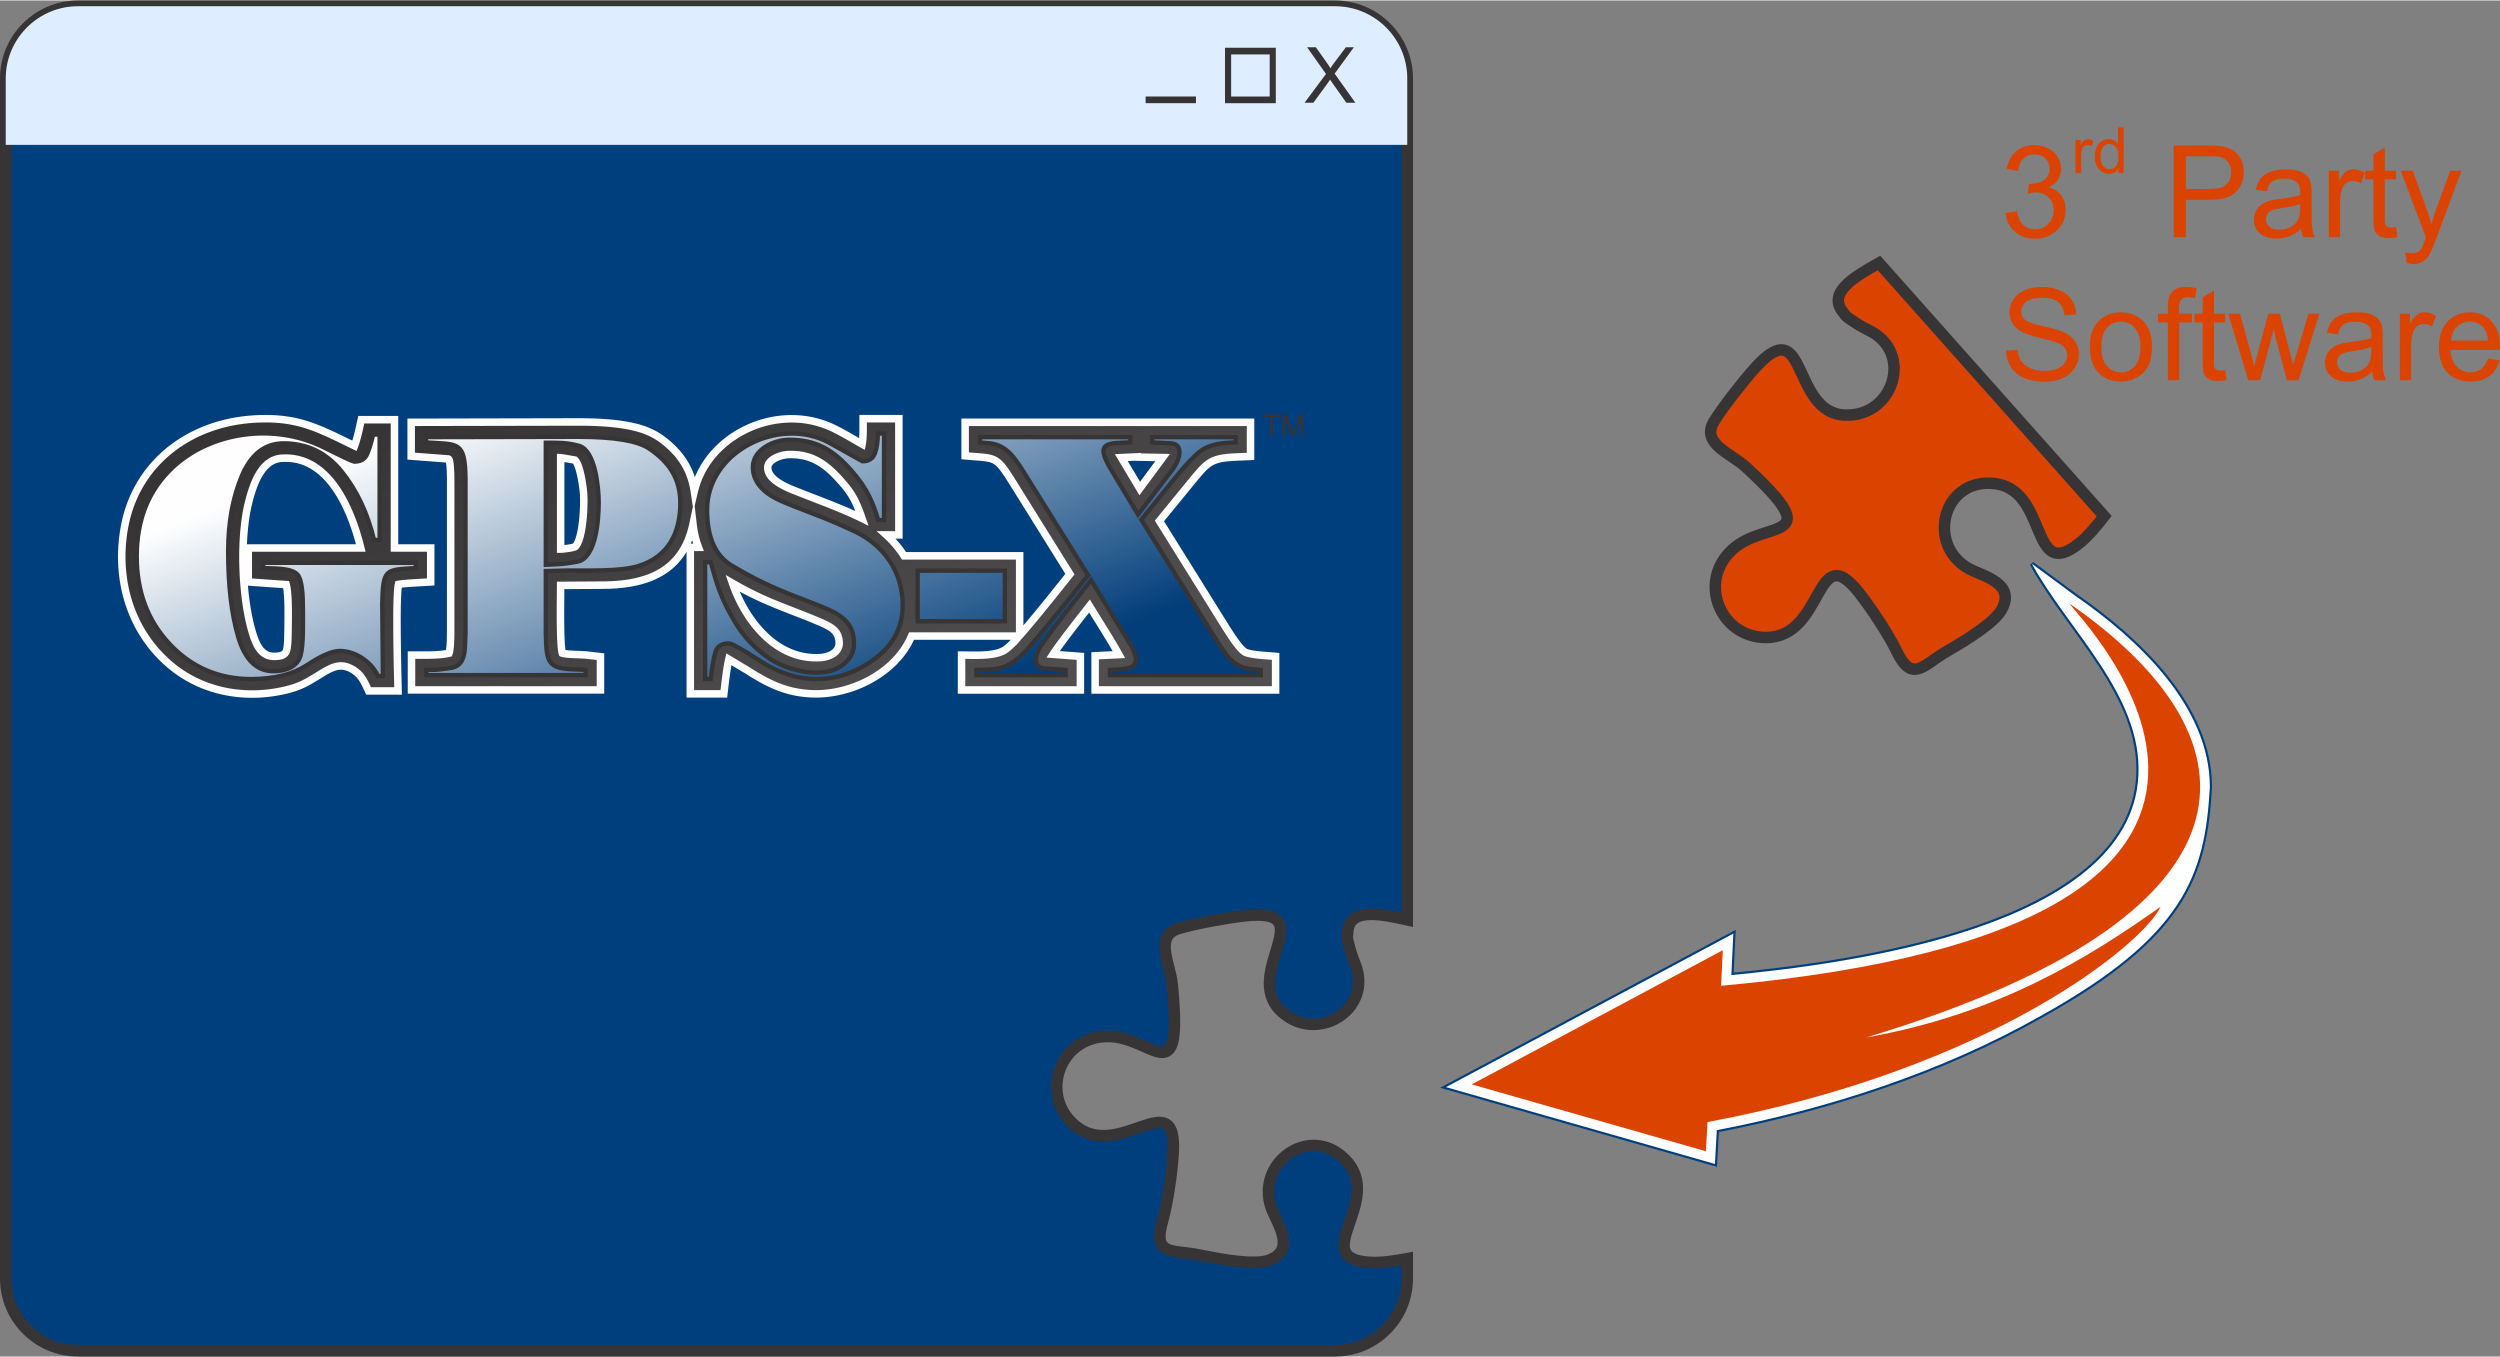 <?xml version="1.0" encoding="UTF-8"?>
<!DOCTYPE svg PUBLIC "-//W3C//DTD SVG 1.1//EN" "http://www.w3.org/Graphics/SVG/1.1/DTD/svg11.dtd">
<!-- Creator: CorelDRAW X8 -->
<svg xmlns="http://www.w3.org/2000/svg" xml:space="preserve" width="514px" height="279px" version="1.1" style="shape-rendering:geometricPrecision; text-rendering:geometricPrecision; image-rendering:optimizeQuality; fill-rule:evenodd; clip-rule:evenodd"
viewBox="0 0 467461 253557"
 xmlns:xlink="http://www.w3.org/1999/xlink">
 <rect x="0" y="0" width="467461" height="253557" fill="#808080" stroke="none"/>
 <defs>
  <style type="text/css">
   <![CDATA[
    .str2 {stroke:#373435;stroke-width:2147.36}
    .str3 {stroke:#373435;stroke-width:818.143}
    .str0 {stroke:#003F7D;stroke-width:818.143}
    .str1 {stroke:white;stroke-width:818.143}
    .fil0 {fill:none}
    .fil7 {fill:none;fill-rule:nonzero}
    .fil10 {fill:#373435}
    .fil3 {fill:#003F7D}
    .fil2 {fill:#DA4300}
    .fil9 {fill:#DEEDFF}
    .fil1 {fill:white}
    .fil5 {fill:#FEFEFE;fill-rule:nonzero}
    .fil8 {fill:#373435;fill-rule:nonzero}
    .fil11 {fill:#DA4300;fill-rule:nonzero}
    .fil6 {fill:url(#id0)}
    .fil4 {fill:url(#id1)}
   ]]>
  </style>
  <linearGradient id="id0" gradientUnits="userSpaceOnUse" x1="145686" y1="142294" x2="115631" y2="65543.4">
   <stop offset="0" style="stop-opacity:1; stop-color:#023E7A"/>
   <stop offset="1" style="stop-opacity:1; stop-color:#FEFEFE"/>
  </linearGradient>
  <linearGradient id="id1" gradientUnits="userSpaceOnUse" x1="146871" y1="145378" x2="114413" y2="62508.6">
   <stop offset="0" style="stop-opacity:1; stop-color:#504E4F"/>
   <stop offset="1" style="stop-opacity:1; stop-color:#373435"/>
  </linearGradient>
 </defs>
 <g id="Layer_x0020_1">
  <g>
   <path class="fil0 str0" d="M321018 211234l-351 6318 -50291 -14364 53733 -28715 -375 7761c21865,-2093 74649,-8919 76112,-37258 777,-15045 -13114,-27187 -19908,-39646l8071 5956c11525,7975 25223,20599 25196,35815 -915,16583 -4876,27891 -31667,42790 -18485,10474 -39688,17333 -60520,21343z"/>
   <path id="1" class="fil1" d="M321018 211234l-351 6318 -50291 -14364 53733 -28715 -375 7761c21865,-2093 74649,-8919 76112,-37258 777,-15045 -13114,-27187 -19908,-39646l8071 5956c11525,7975 25223,20599 25196,35815 -915,16583 -4876,27891 -31667,42790 -18485,10474 -39688,17333 -60520,21343z"/>
  </g>
  <g>
   <path class="fil0 str1" d="M403999 169458c-13618,9613 -30241,20028 -55104,24457 75332,-22655 75337,-55352 38080,-81135 1202,2203 59682,60082 -65157,71459l321 -6653 -46944 25088 43783 12505 304 -5466c53674,-10013 81712,-33646 84717,-40255z"/>
   <path id="1" class="fil2" d="M403999 169458c-13618,9613 -30241,20028 -55104,24457 75332,-22655 75337,-55352 38080,-81135 1202,2203 59682,60082 -65157,71459l321 -6653 -46944 25088 43783 12505 304 -5466c53674,-10013 81712,-33646 84717,-40255z"/>
  </g>
  <path class="fil2 str2" d="M344692 58374c-3042,-3596 1652,-6511 6655,-9291l42108 47343c-1454,1872 -2967,3691 -4530,4967 -9676,7899 -5600,-10452 -16494,-11113 -9469,-575 -12075,11751 -4217,15989 2572,1389 8828,2706 6040,7661 -1361,2419 -6380,5519 -9351,7252 -571,352 -1132,685 -1672,993 -3833,2450 -5844,5195 -8564,-453 -1573,-3267 -4742,-8040 -6991,-10904 -8385,-10684 -6387,8231 -17420,8292 -8592,46 -12957,-10472 -6269,-16493 6302,-5673 18015,-1029 2493,-15351 -2809,-2591 -8520,-4426 -5979,-8561 1678,-2733 5504,-7607 7685,-10021 9910,-10965 6615,8474 16834,8843 9086,327 12833,-11705 4501,-15813 -1293,-638 -2340,-1256 -3168,-1853 -706,-449 -1201,-742 -1661,-1487z"/>
  <path class="fil3 str2" d="M14568 1074l235074 0c7422,0 13494,6071 13494,13494l0 157329c-5586,-1248 -11031,-2189 -11148,2519 -150,863 25,1411 253,2215 223,997 594,2155 1136,3490 3495,8607 -7301,15107 -13872,8825 -7391,-7067 7991,-19402 -6702,-17795 -3233,354 -9333,1454 -12403,2380 -4645,1401 -1597,6568 -1221,10371 2080,21017 -3585,9763 -12064,9813 -9000,55 -12728,10814 -6277,16490 8285,7288 19362,-8173 18527,5381 -223,3636 -1027,9308 -2022,12794 -1723,6029 1605,5314 6097,6030 609,129 1249,253 1909,369 3372,681 9182,1700 11807,797 5376,-1850 1578,-6992 578,-9738 -3055,-8390 7085,-15868 13777,-9146 7701,7734 -7540,18737 4939,19265 2017,86 4355,-267 6686,-700l0 3732c0,7422 -6072,13494 -13494,13494l-235074 0c-7423,0 -13494,-6072 -13494,-13494l0 -224421c0,-7423 6071,-13494 13494,-13494z"/>
  <g>
   <path class="fil4" d="M53857 117815c20,-1768 155,-6808 -346,-8590l-7091 -503 0 -6345 21044 0c-1754,-7074 -5927,-17446 -14863,-16779 -3839,287 -5345,5160 -6144,8366 -1675,6721 -1255,18029 859,24621 672,2093 1652,4117 4047,4057 1111,-28 2045,-193 2268,-1314 206,-1037 208,-2441 226,-3513zm19903 -15438l6776 0 0 6349c-1111,72 -5117,248 -6022,453 -553,2277 -147,16996 -81,19928l-5511 0c-838,-1781 -1398,-3278 -3492,-4278 -2037,-974 -3657,-4 -5581,1178 -2653,1629 -3858,2394 -7113,3087 -7297,1551 -14988,95 -20780,-4730 -7635,-6361 -10437,-16232 -8693,-25862 2186,-12064 12249,-19539 24261,-20238 8177,-476 11929,1718 18765,5007 520,-1362 963,-3559 1265,-4884l6206 0 0 23990zm42207 -23116c4311,620 7089,1665 10182,4884 2050,2134 3238,4686 3672,7590 2394,-10234 14758,-16316 24894,-12243 2045,822 4582,2396 6484,3457 261,-1282 181,-3587 190,-4745l6686 0 0 21723 -2339 0c1165,1047 2482,2585 3301,3916l21625 0 0 14895c3114,-3570 6419,-7753 9400,-11468l-10866 -17426c-3062,-4878 -3075,-4154 -8731,-4701l0 -6267c17789,0 35577,0 53365,0l0 6377c-1637,88 -4187,95 -5687,429 -2230,496 -3066,1611 -4655,3451l-6690 8187 11498 18440c867,1358 3322,5566 4633,6153 1406,508 4043,587 5592,728l0 6283 -33749 0 0 -6395 4454 -211c-1400,-2553 -3900,-6453 -5509,-9085 -1702,2178 -5488,6982 -6812,9028l5111 384 0 6279 -22222 0 0 -6516c2214,-6 6321,295 8191,-1028 884,-626 1861,-1712 2577,-2529l-20112 0c-2865,6821 -11207,11082 -18602,10790 -4778,-188 -8147,-1857 -12038,-4342l-3526 -2113c-424,1784 -732,4758 -939,6470l-6270 0 0 -27401 1526 0c-563,-1470 -839,-2768 -1020,-4329 -1903,9022 -8807,11387 -17018,11402l-7731 51c0,1702 -190,11094 313,12665 780,267 3583,254 4599,365l2535 288 0 6227 -35336 0 0 -6524c1993,0 5110,113 7010,-351 291,-848 299,-2969 315,-3711l0 -28816c-1,-47 -9,-3648 -417,-3784l-6969 -531 0 -6326 31284 -67c2672,3 5149,101 7801,447zm-11021 6241l-114 -5 0 17101c406,0 2522,-258 2745,-488 1416,-1462 1696,-7553 1546,-9796 -90,-1355 -659,-5512 -1635,-6372l-2542 -440zm32019 23469c2448,7103 8260,14468 16483,13900 1597,-111 3524,-946 3460,-2809 -75,-2185 -1434,-2871 -3533,-3812 -6303,-2672 -10218,-3686 -16410,-7279zm24220 -12119c-1227,-3492 -1953,-4882 -4600,-7711 -2662,-2846 -5251,-4374 -9245,-4226 -1289,47 -3863,899 -3791,2512 111,2490 4151,3871 6100,4648 3881,1545 7759,2912 11536,4777zm51461 -11513l-2981 142 3449 5778 4281 -5787 -4749 -84 0 -49z"/>
   <path id="1" class="fil5" d="M53462 109924l98 -1398 625 509 53 206 47 221 42 230 38 243 33 254 30 266 27 277 23 284 21 295 18 301 16 307 13 314 11 316 9 319 9 325 5 322 5 321 3 322 1 318 1 314 -1 309 -1 303 -2 297 -3 285 -3 278 -4 266 -3 253 -3 240 -4 227 -3 209 -3 193 -2 173 -1402 -17 2 -177 3 -193 3 -210 3 -224 4 -241 3 -252 4 -264 2 -274 4 -285 2 -292 1 -299 1 -305 -1 -310 -1 -314 -3 -313 -5 -317 -5 -316 -7 -313 -9 -312 -11 -309 -13 -300 -16 -297 -16 -287 -20 -278 -22 -268 -25 -255 -28 -242 -29 -226 -33 -211 -33 -192 -37 -169 -37 -146 625 509zm98 -1398l492 36 133 473 -625 -509zm-7090 -503l7090 503 -98 1398 -7091 -503 -652 -699 751 -699zm-99 1398l-652 -46 0 -653 652 699zm751 -7044l0 6345 -1403 0 0 -6345 701 -701 702 701zm-1403 0l0 -701 701 0 -701 701zm21745 702l-21044 0 0 -1403 21044 0 679 533 -679 870zm679 -870l216 870 -895 0 679 -870zm-15490 -15912l-105 -1398 0 0 876 -33 852 34 824 97 796 159 770 216 740 272 712 324 685 372 654 418 628 458 600 499 574 534 547 566 522 597 498 623 473 647 451 669 428 689 405 703 386 719 364 729 345 737 325 743 306 747 288 749 271 745 252 741 237 736 219 726 205 713 188 699 174 682 -1359 337 -170 -662 -183 -680 -199 -694 -213 -704 -228 -711 -246 -717 -260 -722 -277 -720 -295 -717 -313 -713 -329 -706 -347 -694 -365 -682 -383 -665 -403 -646 -421 -626 -440 -601 -460 -577 -476 -545 -499 -514 -517 -483 -536 -445 -557 -407 -577 -368 -597 -325 -619 -281 -640 -235 -665 -187 -688 -137 -715 -84 -742 -30 -771 29 0 0zm-5516 7837l-1360 -340 0 0 79 -309 82 -319 87 -327 94 -335 99 -341 105 -345 111 -349 117 -352 126 -354 132 -354 140 -353 149 -351 156 -351 167 -344 174 -340 188 -336 196 -326 207 -317 220 -310 232 -298 244 -287 258 -271 272 -259 289 -242 301 -222 318 -204 335 -182 348 -157 366 -132 378 -105 394 -77 407 -46 105 1398 -299 33 -285 56 -275 76 -263 96 -253 115 -245 132 -236 152 -231 169 -220 186 -214 202 -208 221 -200 233 -193 249 -186 262 -178 274 -173 285 -162 293 -157 304 -150 311 -143 317 -136 323 -129 326 -124 330 -117 330 -110 331 -105 331 -99 329 -95 325 -89 320 -85 315 -80 310 -76 301 0 0zm846 24237l-1334 427 0 0 -198 -648 -189 -673 -176 -697 -167 -719 -156 -737 -145 -757 -134 -774 -123 -788 -113 -801 -101 -815 -91 -824 -81 -833 -68 -840 -58 -843 -48 -850 -35 -851 -25 -850 -14 -851 -2 -847 9 -843 22 -836 33 -828 44 -819 55 -808 68 -795 81 -781 92 -765 105 -748 116 -728 129 -707 143 -686 155 -662 1360 340 -147 625 -135 651 -124 676 -112 700 -101 719 -88 740 -78 757 -66 772 -56 786 -41 797 -33 809 -20 817 -9 823 3 828 11 831 25 833 35 833 46 830 58 826 66 821 78 813 90 805 98 793 111 780 119 766 130 751 141 731 149 712 160 690 170 667 178 641 188 614 0 0zm3362 3571l35 1400 0 0 -258 0 -253 -15 -243 -28 -240 -42 -232 -57 -222 -67 -216 -82 -210 -94 -197 -105 -189 -113 -184 -126 -173 -134 -164 -142 -156 -149 -149 -157 -142 -164 -132 -169 -125 -170 -122 -180 -112 -182 -108 -184 -104 -191 -97 -192 -93 -195 -88 -196 -85 -198 -80 -200 -78 -201 -75 -203 -70 -204 -67 -200 -67 -204 1334 -427 62 189 63 189 66 185 66 183 69 179 72 178 74 174 75 168 79 164 81 160 83 153 88 149 89 144 91 134 96 132 98 124 98 115 102 107 107 102 110 94 111 87 115 79 120 73 125 65 127 58 133 50 142 44 146 35 155 27 165 19 172 11 182 0 0 0zm1599 -751l1374 273 0 1 -30 137 -38 135 -43 124 -50 124 -58 123 -63 112 -68 107 -78 109 -85 99 -85 89 -90 84 -96 77 -100 73 -102 64 -100 56 -105 52 -109 48 -110 41 -106 35 -107 31 -111 28 -107 24 -108 21 -110 17 -112 17 -107 11 -110 11 -111 9 -112 7 -108 5 -106 4 -113 3 -35 -1400 96 -3 98 -5 93 -4 88 -5 87 -7 85 -8 82 -10 77 -10 73 -12 72 -13 69 -15 61 -15 58 -19 58 -18 48 -19 44 -18 41 -22 42 -24 35 -21 31 -22 28 -23 28 -26 27 -27 22 -28 21 -27 22 -36 23 -41 19 -40 20 -48 19 -58 17 -60 15 -68 0 1zm212 -3385l1402 17 0 4 -2 100 -1 104 -2 105 -2 106 -2 107 -1 110 -2 114 -2 110 -3 117 -3 112 -3 114 -3 121 -4 115 -3 118 -6 118 -4 118 -6 120 -6 119 -8 120 -8 115 -7 120 -11 119 -10 115 -11 116 -11 117 -14 116 -14 116 -16 114 -17 108 -18 116 -19 109 -21 108 -1374 -273 16 -89 17 -91 14 -88 14 -100 14 -96 12 -99 12 -101 10 -102 10 -108 10 -108 9 -106 7 -105 8 -115 6 -108 5 -110 7 -113 4 -112 6 -111 3 -112 4 -115 3 -108 2 -114 4 -114 1 -108 2 -113 2 -108 1 -109 2 -107 1 -107 2 -105 2 -103 2 -103 0 3zm1402 17l0 10 0 -6 0 -4zm25978 -14744l-6776 0 0 -1403 6776 0 701 701 -701 702zm0 -1403l701 0 0 701 -701 -701zm-702 7050l0 -6349 1403 0 0 6349 -656 699 -747 -699zm1403 0l0 656 -656 43 656 -699zm-6042 619l-1361 -331 526 -519 121 -24 129 -22 140 -20 152 -21 162 -19 174 -18 186 -20 195 -17 202 -17 210 -17 218 -18 225 -17 230 -16 229 -15 234 -16 238 -15 236 -14 235 -14 234 -15 231 -13 227 -13 222 -12 217 -12 208 -12 201 -11 191 -11 182 -9 168 -9 156 -9 143 -8 123 -6 111 -8 91 1398 -114 8 -133 8 -142 8 -158 9 -172 9 -178 10 -191 10 -201 11 -208 12 -215 12 -222 13 -227 12 -228 13 -232 13 -235 14 -234 14 -231 15 -232 16 -230 15 -223 16 -218 16 -212 17 -206 17 -197 17 -185 17 -173 17 -163 19 -147 17 -131 16 -114 18 -95 15 -65 14 526 -518zm-1361 -331l103 -423 423 -96 -526 519zm599 20794l0 -1402 -700 717 -8 -308 -8 -373 -11 -435 -11 -488 -13 -540 -14 -589 -14 -630 -14 -668 -16 -703 -14 -731 -14 -756 -14 -776 -11 -793 -12 -804 -10 -812 -8 -812 -7 -813 -4 -805 -3 -796 1 -780 2 -762 6 -736 9 -710 14 -678 17 -641 20 -599 24 -555 30 -509 35 -456 41 -401 48 -348 60 -302 1361 331 -39 196 -38 287 -37 361 -33 427 -28 485 -24 538 -20 588 -17 631 -12 666 -9 704 -6 730 -2 756 -1 775 3 791 4 803 7 809 8 810 10 808 12 802 12 790 14 774 14 756 14 729 13 701 14 668 14 628 14 586 13 542 11 489 11 433 8 374 8 309 -700 717zm700 -717l16 717 -716 0 700 -717zm-6211 -685l5511 0 0 1402 -5511 0 -635 -403 635 -999zm0 1402l-446 0 -189 -403 635 403zm-3795 -4347l606 -1264 -1 0 211 105 202 107 193 112 189 116 180 121 168 122 164 126 158 130 151 134 141 136 138 138 130 142 123 143 119 146 113 147 110 151 103 153 97 151 95 153 90 154 89 157 85 157 83 159 80 157 80 160 76 160 76 161 75 161 76 163 75 161 77 164 77 164 -1269 597 -77 -168 -78 -165 -76 -163 -74 -160 -73 -157 -74 -154 -72 -150 -73 -147 -72 -145 -74 -139 -74 -138 -76 -135 -78 -131 -79 -129 -81 -125 -83 -123 -84 -117 -89 -115 -91 -113 -98 -111 -100 -110 -103 -104 -110 -105 -113 -100 -120 -100 -125 -96 -134 -96 -139 -93 -146 -90 -157 -91 -163 -88 -173 -86 -1 0zm-4912 1143l-732 -1194 -1 0 180 -112 182 -109 178 -109 179 -106 178 -104 179 -103 179 -101 180 -97 181 -94 180 -90 183 -88 184 -82 186 -78 187 -71 187 -67 194 -62 192 -53 196 -47 196 -39 202 -31 204 -21 204 -13 208 -4 212 8 209 17 212 28 215 41 215 52 216 62 217 75 217 86 219 99 -606 1264 -161 -73 -157 -62 -154 -53 -149 -43 -149 -37 -145 -26 -142 -19 -143 -13 -139 -4 -139 2 -142 9 -140 15 -139 22 -143 28 -144 34 -145 40 -143 45 -150 54 -150 58 -152 63 -152 69 -155 73 -159 79 -161 84 -161 88 -162 90 -167 97 -170 100 -171 102 -174 104 -175 107 -178 110 -1 0zm-7333 3175l-292 -1370 0 0 293 -65 280 -63 270 -66 260 -65 249 -66 239 -66 232 -69 222 -69 217 -70 209 -72 204 -73 199 -75 194 -79 190 -78 188 -83 189 -86 185 -87 184 -89 182 -93 186 -98 188 -100 189 -104 191 -107 194 -113 200 -116 203 -121 210 -126 214 -130 222 -135 229 -140 236 -145 245 -150 732 1194 -245 150 -236 145 -231 142 -224 137 -220 132 -213 128 -211 126 -206 120 -206 119 -204 114 -199 111 -201 108 -199 104 -202 102 -202 100 -204 96 -204 92 -208 91 -213 89 -216 85 -220 84 -226 81 -228 79 -237 77 -243 75 -249 73 -259 73 -266 70 -275 70 -285 68 -295 67 -306 67 0 0zm-21375 -4877l898 -1076 0 0 531 429 541 409 552 391 562 371 570 353 579 334 588 315 595 297 603 278 611 260 619 242 623 222 629 204 636 187 640 167 647 151 650 132 654 113 658 96 661 77 664 60 666 42 669 25 671 5 671 -9 672 -30 672 -45 671 -65 672 -81 671 -98 670 -117 667 -132 292 1370 -703 140 -705 122 -705 104 -709 86 -707 66 -709 50 -709 30 -707 12 -708 -8 -705 -25 -704 -44 -703 -64 -697 -82 -697 -102 -693 -120 -688 -138 -684 -159 -681 -179 -674 -197 -668 -217 -662 -237 -655 -257 -650 -275 -642 -297 -633 -315 -625 -336 -618 -355 -606 -375 -598 -397 -586 -415 -578 -437 -566 -456 0 0zm-8933 -26524l1379 249 0 0 -147 884 -121 883 -94 885 -69 883 -43 881 -15 879 10 877 37 871 64 870 89 863 116 858 144 852 168 846 196 836 222 830 249 819 276 811 303 800 328 790 357 777 383 766 409 752 436 740 464 726 491 711 518 696 543 678 574 663 599 645 627 628 656 609 682 590 -898 1076 -720 -623 -693 -643 -663 -664 -634 -682 -605 -701 -578 -720 -547 -736 -518 -752 -492 -766 -462 -783 -432 -796 -405 -808 -376 -823 -348 -833 -318 -845 -290 -853 -262 -865 -236 -873 -206 -881 -177 -889 -150 -894 -123 -903 -93 -907 -68 -910 -37 -915 -12 -919 17 -922 45 -922 71 -924 99 -925 127 -925 153 -922 0 0zm24909 -20814l82 1400 0 0 -1095 82 -1082 123 -1070 160 -1054 196 -1038 235 -1021 271 -1004 307 -984 344 -965 379 -943 412 -922 449 -898 482 -874 516 -848 550 -823 582 -795 614 -768 647 -737 679 -708 709 -675 740 -644 772 -610 802 -577 833 -542 861 -504 890 -468 918 -428 950 -391 975 -349 1006 -309 1033 -265 1058 -221 1088 -1379 -249 234 -1148 280 -1121 327 -1093 370 -1064 412 -1035 457 -1006 495 -976 537 -946 574 -914 613 -884 649 -852 682 -819 719 -786 750 -753 783 -720 813 -686 842 -651 870 -616 898 -580 923 -546 947 -508 972 -472 994 -436 1015 -399 1035 -360 1055 -325 1073 -283 1087 -246 1106 -207 1119 -167 1134 -128 1144 -87 0 0zm18151 5457l1310 500 -959 382 -633 -305 -617 -300 -600 -292 -585 -282 -571 -277 -561 -267 -548 -259 -539 -251 -531 -239 -525 -232 -518 -221 -516 -213 -511 -202 -511 -191 -510 -179 -512 -170 -516 -158 -520 -149 -526 -135 -534 -126 -542 -111 -552 -101 -566 -88 -580 -76 -593 -63 -610 -50 -627 -36 -650 -22 -669 -8 -691 7 -716 20 -740 37 -82 -1400 768 -37 742 -22 722 -7 699 10 679 22 662 38 644 53 628 66 612 81 600 92 588 107 577 121 566 132 558 144 550 156 544 168 540 178 536 190 535 200 532 210 533 219 536 228 537 238 544 246 549 255 556 261 564 271 576 277 587 285 600 292 614 297 632 305 -959 381zm1310 500l-272 712 -687 -330 959 -382zm610 -5835l0 1402 683 -545 -28 124 -29 130 -30 136 -32 141 -32 145 -33 146 -33 151 -35 153 -34 157 -35 161 -38 163 -38 163 -37 165 -39 166 -40 167 -39 167 -41 171 -43 167 -41 169 -45 169 -43 165 -44 165 -45 164 -45 162 -47 164 -49 158 -47 154 -48 154 -50 151 -50 146 -52 144 -51 140 -1310 -500 45 -119 45 -127 44 -131 45 -134 44 -141 45 -145 44 -148 43 -148 43 -153 43 -156 42 -159 43 -162 41 -159 41 -162 40 -163 39 -162 40 -165 37 -163 39 -164 38 -162 37 -161 36 -159 35 -155 34 -157 35 -153 33 -153 33 -148 33 -143 31 -139 30 -136 29 -134 30 -129 683 -545zm-683 545l124 -545 559 0 -683 545zm6889 857l-6206 0 0 -1402 6206 0 701 701 -701 701zm0 -1402l701 0 0 701 -701 -701zm-702 24691l0 -23990 1403 0 0 23990 -701 702 -702 -702zm702 702l-702 0 0 -702 702 702zm52894 -19419l-1011 971 0 0 -279 -286 -278 -274 -277 -261 -275 -250 -272 -237 -274 -227 -271 -214 -272 -206 -273 -195 -273 -186 -274 -176 -275 -167 -278 -158 -279 -150 -284 -142 -286 -136 -290 -128 -293 -122 -300 -116 -301 -108 -309 -103 -315 -98 -321 -92 -326 -87 -336 -83 -341 -79 -349 -74 -358 -71 -366 -67 -374 -64 -384 -61 -393 -58 200 -1387 406 60 399 63 391 67 383 70 377 76 370 78 366 84 357 89 353 93 347 101 342 106 339 112 335 121 327 127 326 134 322 143 316 149 316 159 311 168 311 177 307 187 304 195 301 205 301 215 300 224 297 237 297 248 298 256 296 270 296 280 298 293 298 305 0 0zm2485 7915l1363 320 -1374 -57 -42 -260 -45 -256 -49 -255 -54 -253 -58 -251 -62 -247 -67 -246 -70 -244 -75 -241 -80 -241 -83 -237 -88 -234 -92 -234 -98 -231 -100 -228 -105 -225 -112 -225 -114 -222 -118 -219 -124 -218 -128 -216 -133 -212 -138 -211 -142 -210 -146 -206 -152 -204 -156 -202 -160 -201 -167 -198 -171 -196 -175 -193 -181 -191 1011 -971 199 210 194 215 188 216 184 219 179 222 172 224 168 227 164 230 157 232 153 234 148 238 143 240 137 241 133 245 127 246 123 248 118 253 112 254 107 256 103 258 96 260 94 263 87 264 84 267 78 270 73 269 69 275 62 275 60 277 54 280 49 281 44 283 -1374 -57zm1363 320l-833 3564 -541 -3621 1374 57zm24474 -13054l-522 1302 0 0 -919 -339 -929 -282 -936 -228 -944 -172 -949 -122 -949 -67 -951 -18 -949 32 -945 82 -938 128 -929 176 -919 221 -907 266 -891 311 -872 352 -853 395 -831 434 -807 472 -780 513 -752 548 -720 584 -688 620 -652 652 -615 685 -575 716 -534 746 -491 774 -445 803 -396 830 -348 855 -295 880 -243 905 -1363 -320 264 -989 323 -964 380 -934 433 -905 485 -876 534 -843 580 -811 623 -775 665 -741 705 -704 742 -669 777 -629 809 -591 839 -549 866 -509 891 -466 916 -423 936 -378 956 -332 971 -286 987 -238 999 -189 1008 -138 1016 -87 1022 -36 1024 19 1027 75 1024 129 1021 188 1014 245 1006 306 994 366 0 0zm5536 3969l1374 279 -1029 472 -182 -102 -186 -106 -188 -106 -191 -109 -193 -110 -198 -114 -197 -115 -201 -114 -201 -117 -204 -116 -207 -119 -207 -119 -206 -118 -208 -117 -209 -119 -210 -118 -208 -116 -210 -113 -209 -115 -209 -113 -208 -111 -207 -108 -205 -106 -204 -104 -203 -101 -201 -99 -199 -95 -196 -91 -193 -88 -191 -84 -189 -80 -183 -75 522 -1302 204 84 202 87 206 90 208 95 209 97 210 101 211 103 212 106 215 108 213 111 214 112 215 115 214 115 214 117 215 118 216 121 210 118 214 118 211 121 211 120 207 119 205 118 206 118 203 117 201 116 197 114 194 110 193 111 189 108 186 106 181 102 178 100 -1028 473zm1374 279l-191 939 -838 -467 1029 -472zm-497 -5587l0 1403 701 -696 -1 109 0 112 1 125 0 130 1 132 1 142 0 144 1 145 1 155 0 154 1 157 0 164 -1 164 -1 163 -1 166 -2 171 -4 170 -5 167 -4 167 -5 171 -8 168 -7 164 -10 167 -11 164 -11 161 -14 159 -17 155 -17 155 -20 149 -21 145 -24 145 -26 140 -1374 -279 21 -108 18 -112 19 -122 16 -128 15 -133 14 -138 12 -142 11 -148 11 -149 8 -152 7 -158 8 -158 5 -157 4 -162 5 -164 2 -161 2 -160 1 -162 1 -163 1 -159 0 -156 -1 -156 0 -155 -1 -148 -1 -151 0 -144 -1 -137 -1 -136 0 -130 -1 -124 0 -125 1 -114 701 -696zm-701 696l5 -696 696 0 -701 696zm7387 707l-6686 0 0 -1403 6686 0 701 702 -701 701zm0 -1403l701 0 0 702 -701 -702zm-701 22425l0 -21723 1402 0 0 21723 -701 701 -701 -701zm1402 0l0 701 -701 0 701 -701zm-3040 -701l2339 0 0 1402 -2339 0 -468 -180 468 -1222zm-468 1222l-1359 -1222 1827 0 -468 1222zm3769 2694l0 1402 -597 -334 -74 -119 -77 -119 -78 -118 -84 -125 -83 -122 -87 -124 -91 -125 -91 -125 -92 -124 -97 -127 -96 -126 -99 -125 -100 -125 -102 -126 -104 -125 -104 -126 -103 -120 -108 -122 -107 -124 -106 -118 -109 -119 -107 -117 -110 -116 -108 -114 -109 -112 -109 -111 -105 -106 -109 -105 -108 -104 -106 -101 -105 -96 -104 -96 936 -1041 115 104 116 107 116 110 115 110 117 114 118 118 116 118 117 120 115 123 116 122 116 126 115 125 117 131 112 128 113 129 114 135 111 132 108 132 109 133 108 135 107 136 104 134 103 136 101 135 99 135 97 137 96 134 92 135 90 133 89 136 85 134 83 132 -597 -334zm0 1402l-392 0 -205 -334 597 334zm21625 0l-21625 0 0 -1402 21625 0 701 701 -701 701zm0 -1402l701 0 0 701 -701 -701zm-701 15596l0 -14895 1402 0 0 14895 -173 461 -1229 -461zm1229 461l-1229 1408 0 -1869 1229 461zm8277 -11558l1190 -741 -49 808 -280 350 -282 352 -284 355 -285 356 -287 359 -288 361 -291 361 -291 363 -292 364 -293 366 -295 368 -295 367 -297 367 -296 367 -298 368 -298 368 -298 368 -300 366 -299 365 -298 366 -301 364 -298 362 -300 361 -299 359 -299 358 -298 355 -298 353 -297 350 -296 347 -297 345 -295 342 -293 338 -1057 -921 291 -334 294 -340 292 -340 294 -346 295 -348 295 -350 297 -351 296 -355 297 -358 298 -358 298 -360 297 -362 298 -364 299 -365 297 -364 296 -366 299 -367 295 -366 296 -367 297 -368 295 -365 293 -365 293 -366 292 -364 291 -363 289 -362 288 -360 289 -359 285 -356 284 -355 282 -352 280 -350 -48 809zm1190 -741l263 421 -312 387 49 -808zm-10866 -17426l10866 17426 -1190 741 -10866 -17426 1189 -743 1 2zm-1 -2l1 2 -42 -67 41 65zm-10026 -4329l1402 0 -633 -698 509 48 477 41 451 35 423 34 398 31 374 30 355 30 336 31 319 35 303 39 293 46 280 55 271 62 265 77 257 89 249 104 244 120 237 139 227 153 223 171 218 191 213 207 208 223 211 244 212 264 216 286 221 308 231 332 239 357 251 387 266 413 280 445 -1188 745 -276 -438 -258 -405 -245 -374 -229 -342 -216 -313 -204 -284 -194 -256 -184 -229 -175 -203 -169 -181 -161 -157 -156 -136 -155 -119 -153 -104 -154 -89 -160 -80 -169 -69 -180 -64 -192 -55 -211 -49 -232 -44 -248 -40 -272 -34 -295 -33 -319 -29 -344 -30 -370 -28 -397 -31 -425 -34 -456 -37 -486 -41 -520 -48 -633 -698zm633 698l-633 -62 0 -636 633 698zm769 -6965l0 6267 -1402 0 0 -6267 701 -701 701 701zm-1402 0l0 -701 701 0 -701 701zm54767 0l-1402 0 701 701 -1667 0 -1668 0 -1667 0 -1669 0 -1667 0 -1668 0 -1667 0 -1667 0 -1669 0 -1667 0 -1668 0 -1667 0 -1668 0 -1668 0 -1668 0 -1667 0 -1667 0 -1669 0 -1667 0 -1668 0 -1667 0 -1669 0 -1667 0 -1668 0 -1667 0 -1668 0 -1668 0 -1667 0 -1668 0 -1668 0 -1668 0 -1667 0 0 -1402 1667 0 1668 0 1668 0 1668 0 1667 0 1668 0 1668 0 1667 0 1668 0 1667 0 1669 0 1667 0 1668 0 1667 0 1669 0 1667 0 1667 0 1668 0 1668 0 1668 0 1667 0 1668 0 1667 0 1669 0 1667 0 1667 0 1668 0 1667 0 1669 0 1667 0 1668 0 1667 0 701 701zm-701 -701l701 0 0 701 -701 -701zm-701 7078l0 -6377 1402 0 0 6377 -663 700 -739 -700zm1402 0l0 665 -663 35 663 -700zm-6236 1113l-305 -1368 0 0 158 -34 161 -31 168 -29 170 -26 175 -25 178 -23 178 -20 183 -21 186 -19 190 -16 191 -16 190 -14 194 -14 195 -12 196 -13 195 -9 194 -11 198 -9 193 -8 194 -9 192 -7 193 -8 188 -6 184 -8 186 -6 179 -7 176 -7 174 -7 169 -7 163 -7 158 -8 153 -8 76 1400 -158 8 -165 8 -169 7 -171 7 -174 7 -178 7 -184 7 -181 6 -187 8 -188 6 -188 8 -190 7 -190 9 -193 8 -189 9 -192 11 -190 9 -188 11 -187 12 -185 14 -185 14 -181 14 -175 16 -173 17 -170 18 -168 21 -160 20 -155 23 -150 22 -141 25 -138 27 -130 27 0 0zm-4264 3210l-1085 -887 12 -15 147 -170 142 -164 138 -162 139 -160 134 -156 133 -151 131 -148 132 -147 131 -143 130 -139 131 -136 132 -132 135 -133 137 -126 137 -123 140 -119 143 -116 149 -114 150 -109 156 -106 159 -100 164 -98 170 -92 175 -89 178 -83 185 -80 189 -74 196 -71 203 -66 209 -61 216 -56 221 -52 305 1368 -189 44 -179 47 -171 50 -162 53 -156 56 -150 59 -144 61 -139 66 -135 67 -128 71 -126 74 -122 79 -120 80 -120 87 -115 88 -115 95 -116 97 -116 104 -114 107 -114 109 -115 117 -118 124 -119 125 -121 132 -123 137 -125 141 -129 148 -132 151 -134 156 -138 162 -144 166 -147 172 12 -15zm-1085 -887l12 -15 9 -10 -21 25zm-6690 8188l6690 -8188 1085 887 -6691 8188 -1137 -73 53 -814zm-53 814l-265 -425 318 -389 -53 814zm11498 18439l-11498 -18439 1190 -741 11498 18439 -1185 748 -5 -7zm5 7l-5 -7 -7 -13 12 20zm5462 5117l-477 1318 -48 -19 -195 -101 -181 -118 -172 -130 -172 -144 -172 -162 -168 -171 -169 -180 -172 -196 -171 -205 -171 -211 -173 -221 -173 -229 -173 -235 -171 -240 -171 -241 -171 -247 -169 -249 -166 -249 -163 -247 -160 -246 -158 -244 -153 -240 -150 -237 -141 -227 -138 -219 -133 -213 -124 -202 -118 -190 -110 -177 -103 -165 -92 -148 -84 -132 1181 -754 88 138 96 155 104 165 110 180 119 190 125 202 129 208 137 219 142 225 145 230 149 234 154 237 157 242 159 243 161 240 161 239 165 236 164 233 163 228 162 221 160 211 160 204 156 194 152 182 146 165 145 155 135 138 124 115 116 99 103 78 83 54 59 30 -48 -19zm-477 1318l-27 -9 -21 -10 48 19zm6531 69l-1402 0 638 698 -144 -13 -153 -13 -157 -12 -162 -12 -170 -12 -173 -13 -177 -13 -180 -13 -185 -13 -188 -14 -190 -14 -195 -16 -192 -16 -197 -16 -197 -18 -194 -19 -198 -20 -197 -21 -196 -23 -193 -23 -195 -27 -191 -26 -187 -28 -189 -32 -183 -34 -181 -35 -176 -38 -174 -40 -171 -44 -165 -46 -160 -49 -157 -54 477 -1318 113 38 124 39 133 38 136 35 146 33 155 34 158 31 165 29 168 28 172 25 180 27 178 23 183 22 186 22 185 20 189 18 192 19 188 18 189 16 190 16 188 14 186 14 185 14 184 13 182 13 179 13 175 13 168 13 167 11 163 14 157 13 152 13 638 698zm-638 -698l638 58 0 640 -638 -698zm-764 6981l0 -6283 1402 0 0 6283 -701 701 -701 -701zm1402 0l0 701 -701 0 701 -701zm-34450 -701l33749 0 0 1402 -33749 0 -701 -701 701 -701zm0 1402l-701 0 0 -701 701 701zm701 -7096l0 6395 -1402 0 0 -6395 668 -700 734 700zm-1402 0l0 -668 668 -32 -668 700zm5188 489l-4454 211 -66 -1400 4453 -211 648 363 -581 1037zm581 -1037l540 983 -1121 54 581 -1037zm-5572 -8316l-1103 -863 1150 65 152 250 158 257 162 262 166 271 170 273 175 281 176 284 181 289 181 292 185 295 185 300 186 300 189 303 187 303 190 304 189 307 187 304 187 305 185 302 184 301 182 301 180 297 176 293 175 291 171 288 166 282 162 277 158 273 153 267 148 260 142 255 137 247 -1229 674 -132 -241 -138 -245 -145 -256 -149 -261 -156 -266 -160 -275 -164 -278 -169 -284 -171 -286 -176 -291 -177 -295 -180 -297 -184 -300 -183 -301 -187 -303 -187 -304 -187 -302 -188 -304 -189 -303 -186 -303 -188 -301 -184 -297 -185 -295 -181 -292 -180 -289 -179 -287 -173 -280 -171 -276 -167 -270 -164 -265 -158 -258 -154 -251 1149 66zm-1103 -863l622 -797 528 862 -1150 -65zm-6207 8760l-105 1398 -536 -1080 136 -208 149 -221 161 -233 172 -247 183 -256 193 -271 203 -279 210 -286 217 -296 227 -303 230 -308 236 -314 240 -318 244 -321 246 -323 249 -326 250 -325 249 -323 248 -322 248 -321 246 -318 243 -312 237 -304 234 -302 229 -291 220 -284 215 -273 206 -265 197 -251 187 -239 177 -227 166 -211 1103 863 -165 211 -177 227 -187 239 -197 252 -207 264 -212 274 -222 283 -229 291 -232 297 -237 308 -243 311 -244 313 -246 319 -248 322 -249 324 -248 323 -247 323 -246 321 -241 319 -238 315 -235 311 -227 306 -222 298 -215 292 -208 284 -199 272 -187 262 -178 253 -168 238 -154 225 -141 208 -125 192 -536 -1080zm-105 1398l-1178 -88 642 -992 536 1080zm5110 384l-5110 -384 105 -1398 5110 384 649 699 -754 699zm105 -1398l649 49 0 650 -649 -699zm-753 6978l0 -6279 1402 0 0 6279 -701 701 -701 -701zm1402 0l0 701 -701 0 701 -701zm-22923 -701l22222 0 0 1402 -22222 0 -701 -701 701 -701zm0 1402l-701 0 0 -701 701 701zm701 -7217l0 6516 -1402 0 0 -6516 699 -701 703 701zm-1402 0l0 -699 699 -2 -699 701zm8487 -1600l810 1145 0 0 -221 145 -232 132 -241 118 -247 106 -257 97 -263 85 -269 77 -274 68 -279 61 -285 52 -288 46 -291 40 -294 35 -293 29 -300 24 -297 20 -297 15 -296 11 -296 9 -294 6 -289 4 -288 2 -284 -1 -277 -2 -271 -4 -265 -3 -258 -4 -250 -3 -241 -5 -230 -2 -220 -2 -207 0 -4 -1402 218 0 226 2 236 2 243 4 250 4 256 4 263 3 267 3 273 3 273 1 277 -3 281 -3 280 -4 282 -9 281 -11 279 -15 278 -18 274 -22 271 -27 267 -30 261 -38 255 -39 245 -47 240 -52 231 -57 222 -62 209 -68 195 -73 185 -81 172 -83 157 -89 141 -94 0 0zm2982 -1256l0 -1402 527 1163 -70 79 -70 79 -69 79 -73 82 -77 87 -77 84 -75 85 -77 85 -80 88 -82 90 -81 86 -82 87 -84 90 -83 87 -88 91 -87 88 -84 85 -87 87 -89 88 -90 87 -87 82 -89 86 -93 83 -89 81 -91 80 -90 78 -91 77 -95 78 -92 72 -90 71 -94 70 -93 68 -810 -1145 72 -52 74 -55 78 -60 77 -62 75 -61 78 -66 80 -69 78 -70 83 -74 77 -71 81 -75 82 -79 80 -77 80 -79 81 -81 82 -82 80 -82 77 -80 81 -85 78 -82 78 -85 80 -85 74 -80 75 -84 78 -85 75 -82 73 -82 70 -78 70 -81 72 -82 70 -78 66 -75 527 1163zm0 -1402l1546 0 -1019 1163 -527 -1163zm-20112 0l20112 0 0 1402 -20112 0 -647 -973 647 -429zm-647 429l181 -429 466 0 -647 429zm-17983 11762l56 -1400 0 0 669 13 674 -11 678 -37 681 -61 681 -86 683 -110 681 -134 678 -157 676 -181 672 -203 665 -225 657 -246 648 -270 641 -290 628 -310 619 -332 602 -351 590 -370 575 -389 556 -409 540 -426 520 -445 500 -463 479 -477 456 -496 434 -512 408 -527 382 -542 357 -557 327 -571 301 -587 269 -600 1293 543 -300 665 -330 646 -362 630 -391 613 -419 593 -446 577 -473 556 -495 539 -519 519 -539 499 -563 479 -579 458 -599 439 -615 419 -631 396 -646 375 -659 353 -671 332 -682 309 -691 287 -702 264 -708 240 -715 215 -720 193 -724 167 -728 143 -730 118 -731 92 -730 66 -729 40 -726 12 -723 -15 0 0zm-12370 -4440l720 -1203 17 11 360 229 356 222 354 218 353 212 347 208 347 200 346 196 346 190 342 184 343 177 343 171 345 166 344 159 344 152 346 147 348 139 351 133 352 125 357 120 357 112 362 106 367 98 372 92 374 83 381 77 387 67 394 61 399 54 407 46 415 37 421 31 429 20 -56 1400 -457 -22 -451 -31 -442 -41 -437 -48 -430 -58 -422 -66 -416 -74 -412 -83 -404 -90 -400 -98 -395 -105 -392 -114 -385 -121 -382 -128 -378 -136 -375 -142 -372 -149 -369 -156 -366 -161 -365 -169 -362 -174 -361 -181 -362 -187 -359 -193 -359 -196 -358 -204 -360 -207 -361 -214 -361 -219 -363 -222 -365 -229 -366 -233 17 11zm720 -1203l6 3 11 8 -17 -11zm-3526 -2113l3526 2113 -720 1203 -3526 -2113 -322 -764 1042 -439zm-1042 439l222 -931 820 492 -1042 439zm-257 7333l0 -1402 -696 618 19 -164 21 -171 21 -178 22 -181 21 -190 24 -194 22 -199 25 -204 24 -208 25 -213 26 -214 27 -216 27 -218 28 -222 29 -223 29 -221 29 -222 31 -225 31 -223 31 -222 33 -221 34 -219 34 -216 34 -214 36 -210 36 -210 37 -203 37 -199 39 -194 39 -190 41 -185 41 -180 1364 324 -38 163 -36 168 -37 177 -36 183 -36 189 -36 194 -34 197 -34 204 -34 207 -32 209 -34 213 -31 215 -31 215 -31 219 -29 218 -29 220 -29 222 -29 217 -26 216 -27 218 -26 215 -26 214 -26 208 -24 206 -24 204 -23 199 -23 194 -22 188 -21 186 -22 179 -20 170 -20 165 -695 617zm695 -617l-75 617 -620 0 695 -617zm-6965 -785l6270 0 0 1402 -6270 0 -701 -701 701 -701zm0 1402l-701 0 0 -701 701 701zm702 -28102l0 27401 -1403 0 0 -27401 701 -701 702 701zm-1403 0l0 -701 701 0 -701 701zm2227 701l-1526 0 0 -1402 1526 0 654 450 -654 952zm654 -952l365 952 -1019 0 654 -952zm-988 -3933l-1372 -290 1382 64 17 142 17 141 19 139 19 138 18 136 19 133 22 134 20 133 23 129 22 133 24 127 25 129 26 128 27 130 26 125 29 125 29 126 31 125 33 127 33 126 33 123 36 126 37 126 38 128 38 125 41 126 43 130 43 128 45 127 47 130 50 133 48 131 -1308 502 -54 -144 -52 -139 -52 -141 -49 -144 -47 -140 -45 -137 -45 -139 -43 -140 -42 -136 -40 -138 -40 -138 -37 -139 -36 -136 -34 -137 -33 -137 -34 -138 -31 -140 -30 -138 -28 -137 -28 -138 -26 -140 -26 -141 -25 -138 -25 -143 -22 -143 -22 -140 -21 -146 -20 -143 -20 -146 -18 -146 -19 -147 -18 -151 1382 65zm-1372 -290l888 -4209 494 4273 -1382 -64zm-16327 12249l-9 -1403 3 0 753 -7 744 -23 732 -37 723 -54 711 -70 699 -87 686 -104 671 -123 659 -143 643 -161 626 -182 610 -204 595 -224 575 -247 559 -271 540 -293 520 -316 503 -343 482 -368 463 -395 441 -422 422 -451 400 -481 380 -511 358 -544 335 -575 312 -610 289 -645 264 -682 240 -718 212 -757 186 -798 1372 290 -201 856 -229 819 -261 783 -288 746 -319 712 -347 676 -373 642 -401 608 -427 575 -452 541 -476 509 -499 476 -521 444 -542 416 -563 383 -580 356 -601 325 -616 298 -633 271 -649 246 -663 221 -678 197 -690 174 -702 151 -714 132 -727 111 -736 91 -745 72 -755 56 -764 39 -772 23 -779 10 4 0zm-9 -1403l-1 0 4 0 -3 0zm-7731 51l7731 -51 9 1403 -7732 50 -705 -701 697 -701zm-697 701l0 -697 697 -4 -697 701zm1242 12003l-455 1324 -439 -448 -62 -228 -49 -250 -42 -281 -35 -308 -33 -338 -27 -367 -26 -394 -21 -417 -19 -440 -16 -460 -13 -476 -11 -489 -10 -501 -8 -510 -4 -516 -4 -518 -3 -518 -1 -517 1 -510 1 -502 3 -491 2 -477 3 -460 4 -442 3 -417 5 -392 3 -365 3 -334 3 -299 3 -263 2 -221 0 -178 1402 0 0 185 -2 227 -2 263 -4 301 -3 332 -3 365 -4 392 -4 417 -4 439 -3 459 -2 474 -2 489 -1 500 -1 508 1 512 2 515 4 515 4 510 8 503 8 495 11 485 13 467 16 447 19 430 21 404 23 376 26 346 30 310 31 273 34 226 34 175 29 111 -439 -448zm-455 1324l-332 -113 -107 -335 439 448zm4905 -993l-159 1392 4 1 -88 -9 -102 -8 -112 -9 -122 -9 -130 -6 -141 -7 -147 -8 -150 -8 -156 -6 -165 -6 -167 -8 -168 -6 -173 -8 -173 -7 -174 -8 -176 -7 -178 -9 -174 -10 -170 -9 -170 -11 -171 -11 -163 -13 -158 -13 -160 -15 -151 -15 -145 -18 -139 -18 -136 -21 -127 -23 -122 -25 -125 -32 -117 -37 455 -1324 40 12 54 13 81 16 93 18 103 16 116 16 126 14 133 15 139 13 150 10 156 13 154 11 163 9 170 9 170 10 167 9 172 7 174 8 173 7 171 8 168 6 169 8 161 6 162 6 157 8 151 7 143 8 140 9 134 8 126 9 119 10 112 11 3 1zm-3 -1l3 1 -155 -18 152 17zm2379 1681l-2535 -288 159 -1392 2535 288 622 696 -781 696zm159 -1392l622 71 0 625 -622 -696zm-780 6923l0 -6227 1402 0 0 6227 -701 701 -701 -701zm1402 0l0 701 -701 0 701 -701zm-36037 -701l35336 0 0 1402 -35336 0 -701 -701 701 -701zm0 1402l-701 0 0 -701 701 701zm701 -7225l0 6524 -1402 0 0 -6524 701 -701 701 701zm-1402 0l0 -701 701 0 -701 701zm7049 -578l1325 455 -497 453 -198 46 -205 42 -210 38 -212 34 -217 32 -223 28 -226 25 -227 22 -231 20 -234 18 -237 15 -236 14 -241 12 -240 8 -241 9 -242 5 -239 6 -242 5 -243 2 -236 1 -235 1 -235 0 -232 0 -231 -1 -224 -2 -220 -1 -217 -2 -212 -1 -207 -2 -201 -1 -194 -1 -188 0 0 -1403 192 0 199 1 203 1 207 3 212 1 216 2 220 1 225 2 224 1 228 0 231 0 233 -1 234 -1 232 -2 233 -3 235 -6 233 -5 231 -9 231 -8 226 -12 228 -12 221 -15 219 -16 216 -19 212 -21 204 -22 200 -26 193 -28 189 -30 180 -33 172 -36 165 -37 -496 453zm1325 455l-125 362 -372 91 497 -453zm-1049 -3939l1402 0 -1 15 -1 73 -1 79 -2 87 -2 96 -1 100 -3 112 -3 111 -2 117 -4 122 -3 127 -4 131 -4 132 -6 135 -5 138 -7 139 -7 140 -8 139 -9 143 -10 142 -12 141 -12 139 -13 138 -16 136 -15 134 -18 133 -19 128 -21 124 -23 127 -26 118 -27 114 -33 118 -35 111 -1325 -455 18 -55 16 -62 18 -80 20 -88 17 -89 16 -102 17 -108 14 -110 15 -117 13 -121 12 -125 12 -126 9 -128 10 -131 7 -130 8 -135 7 -134 7 -131 5 -131 6 -131 4 -127 4 -125 3 -122 4 -118 2 -117 3 -113 1 -100 1 -102 2 -96 1 -89 4 -83 1 -73 -1 15zm1402 0l-1 15 1 -50 0 35zm0 -28816l0 28816 -1402 0 0 -28816 1401 -16 1 16zm-1 -16l1 16 0 31 -1 -47zm-1171 -3070l108 -1397 168 34 283 165 152 178 82 148 58 140 42 137 34 135 30 143 26 150 22 154 22 156 19 169 16 171 15 171 14 178 12 177 12 178 10 176 8 177 7 173 6 165 5 164 5 153 4 148 2 137 4 125 1 115 3 99 1 91 0 69 1 50 0 42 -1 -1 -1400 32 -1 -31 0 -24 -2 -55 0 -71 -1 -78 -2 -101 -1 -111 -2 -121 -2 -135 -4 -139 -5 -151 -5 -155 -7 -163 -6 -165 -9 -164 -9 -169 -10 -170 -12 -167 -11 -162 -16 -159 -13 -153 -18 -141 -17 -137 -18 -126 -19 -107 -20 -91 -19 -76 -14 -46 -4 -12 17 29 84 95 207 120 168 34zm108 -1397l85 6 83 28 -168 -34zm-6969 -531l6969 531 -108 1397 -6969 -530 -647 -699 755 -699zm-108 1398l-647 -49 0 -650 647 699zm755 -7025l0 6326 -1402 0 0 -6326 700 -701 702 701zm-1402 0l0 -700 700 -1 -700 701zm31986 635l-31284 66 -2 -1402 31284 -67 2 0 0 1403zm-2 -1403l1 0 1 0 -2 0zm7902 455l-200 1387 10 1 -245 -31 -243 -30 -243 -29 -242 -26 -242 -27 -239 -25 -242 -22 -238 -23 -239 -20 -239 -20 -238 -18 -238 -18 -238 -16 -239 -15 -239 -14 -235 -13 -239 -12 -240 -12 -237 -10 -237 -9 -242 -9 -239 -7 -240 -8 -240 -5 -243 -4 -242 -5 -244 -4 -243 -3 -246 -2 -245 -2 -246 -1 -250 0 2 -1403 250 0 252 1 250 3 248 2 249 3 246 4 247 5 245 6 247 5 246 8 244 7 243 9 244 9 246 10 244 12 241 12 246 13 245 16 241 15 246 16 245 18 245 19 245 21 246 20 247 23 245 25 248 24 248 27 248 28 251 29 251 30 251 33 10 2zm-10 -2l10 2 14 2 -24 -4zm-11192 6231l114 5 -67 1400 -113 -5 -668 -700 734 -700zm-734 700l0 -734 734 34 -734 700zm0 17101l0 -17101 1402 0 0 17101 -701 701 -701 -701zm701 701l-701 0 0 -701 701 701zm2242 -1676l1007 975 -1 1 -137 112 -100 60 -97 48 -98 38 -90 29 -90 28 -94 25 -97 25 -105 24 -107 23 -106 21 -113 23 -114 20 -117 21 -120 19 -118 17 -117 18 -117 17 -116 16 -116 16 -114 15 -112 13 -108 13 -102 10 -99 10 -93 10 -88 7 -81 7 -79 6 -74 4 -63 2 -66 3 0 -1403 19 0 43 -2 48 -2 58 -4 72 -7 80 -7 85 -8 90 -9 95 -11 100 -11 101 -13 105 -13 108 -14 111 -16 111 -16 111 -16 109 -17 105 -17 104 -18 101 -19 98 -18 96 -19 86 -19 78 -18 74 -18 63 -18 54 -15 39 -14 14 -5 -6 3 -27 17 -82 70 -1 1zm1350 -9263l1398 -92 0 0 14 233 10 253 7 271 6 287 1 303 -1 318 -7 332 -8 341 -12 352 -16 362 -19 367 -25 375 -27 378 -33 382 -38 380 -41 382 -46 382 -51 377 -56 371 -61 366 -68 362 -74 351 -79 339 -85 332 -93 318 -100 304 -109 293 -118 275 -129 262 -144 245 -159 227 -180 210 -1007 -975 79 -92 86 -124 90 -155 90 -182 91 -213 88 -233 82 -257 82 -274 75 -294 72 -309 68 -321 61 -332 57 -342 53 -352 50 -358 44 -359 38 -365 36 -368 31 -365 27 -363 22 -359 20 -355 16 -349 12 -339 8 -328 5 -317 1 -303 -1 -290 -4 -270 -7 -254 -10 -232 -12 -209 0 0zm-1055 -5728l238 -1381 344 164 149 149 129 158 115 169 105 178 97 187 90 197 85 205 80 212 78 224 73 228 69 235 66 240 64 246 60 249 58 253 55 254 52 255 49 255 45 252 44 251 41 247 39 244 35 239 32 230 30 224 27 216 24 204 22 196 20 184 15 170 14 158 9 144 -1398 92 -9 -127 -12 -143 -15 -158 -17 -170 -21 -185 -23 -197 -25 -203 -30 -214 -30 -223 -33 -225 -37 -233 -39 -236 -41 -238 -46 -242 -45 -241 -49 -239 -51 -238 -53 -234 -56 -230 -58 -224 -61 -218 -61 -210 -63 -198 -64 -185 -68 -176 -65 -160 -67 -143 -64 -126 -60 -104 -57 -82 -48 -58 -31 -32 344 164zm238 -1381l196 33 148 131 -344 -164zm-2542 -439l2542 439 -238 1381 -2543 -439 153 -1391 86 10zm-86 -10l41 3 45 7 -86 -10zm48421 37370l96 1398 0 0 -805 32 -791 -16 -775 -61 -763 -106 -745 -149 -729 -189 -714 -230 -695 -266 -678 -303 -660 -337 -643 -368 -625 -401 -607 -429 -586 -455 -572 -481 -550 -507 -534 -527 -514 -549 -496 -569 -477 -586 -457 -601 -441 -617 -420 -631 -401 -642 -382 -651 -364 -662 -344 -668 -325 -675 -305 -678 -285 -683 -265 -682 -246 -683 1325 -458 233 650 253 649 271 649 290 645 308 641 327 636 344 626 363 618 379 608 398 595 414 582 432 566 446 550 464 531 480 512 495 490 510 469 526 444 541 419 555 393 568 364 584 334 596 305 612 272 624 239 639 206 652 169 665 132 679 95 693 55 710 14 722 -28 0 0zm2808 -2086l1401 -48 0 0 0 218 -14 214 -29 209 -42 201 -56 194 -69 192 -81 182 -92 172 -101 164 -113 159 -120 146 -125 137 -137 134 -140 122 -145 115 -153 107 -152 98 -159 94 -164 86 -162 79 -168 73 -169 66 -170 63 -173 54 -173 51 -174 44 -173 38 -172 34 -172 29 -174 24 -172 19 -169 14 -96 -1398 132 -12 133 -14 133 -18 134 -23 136 -27 136 -30 131 -33 132 -38 130 -41 125 -46 126 -49 120 -54 120 -57 110 -58 105 -62 106 -67 96 -69 91 -72 85 -73 76 -75 75 -82 67 -81 58 -82 54 -87 48 -90 41 -90 34 -95 28 -102 23 -106 16 -111 7 -117 0 -125 0 0zm-3107 -3190l548 -1291 13 5 196 89 192 88 190 87 187 88 183 87 180 90 175 89 172 92 171 95 164 97 160 98 157 104 153 107 149 112 145 118 139 123 134 129 129 135 122 143 116 148 108 156 99 162 93 170 84 175 76 184 66 190 57 197 49 204 37 207 30 213 22 223 12 228 -1401 48 -9 -173 -15 -162 -22 -154 -27 -145 -31 -133 -37 -126 -41 -119 -46 -113 -52 -108 -56 -102 -61 -98 -66 -95 -69 -90 -77 -90 -84 -88 -89 -86 -96 -83 -102 -84 -108 -81 -117 -82 -125 -81 -132 -82 -136 -81 -143 -79 -150 -80 -158 -80 -163 -82 -170 -80 -176 -84 -182 -83 -187 -86 -193 -86 13 6zm548 -1291l13 5 4 3 -17 -8zm-16022 -6863l-1325 458 1015 -835 568 326 556 311 543 298 533 286 524 274 513 262 506 252 499 243 491 234 487 225 482 219 479 212 476 206 473 203 474 196 472 196 474 192 474 190 478 189 482 188 487 191 490 191 496 193 503 196 511 200 519 205 530 209 539 216 550 221 561 231 574 238 588 247 -548 1291 -581 -245 -568 -236 -555 -227 -545 -221 -533 -214 -525 -207 -517 -203 -509 -200 -503 -195 -496 -193 -493 -191 -486 -191 -484 -191 -482 -191 -481 -192 -480 -194 -479 -198 -480 -200 -484 -206 -484 -210 -490 -218 -493 -223 -498 -230 -504 -241 -510 -246 -518 -259 -526 -269 -535 -280 -545 -292 -557 -305 -566 -318 -581 -334 1014 -834zm-1325 458l-613 -1780 1628 945 -1015 835zm19771 -19580l1024 -958 0 0 246 264 235 258 227 251 216 246 206 240 199 235 189 229 183 229 175 226 169 223 161 223 153 220 151 221 143 222 138 220 134 224 130 227 125 227 121 231 118 235 116 240 113 242 110 249 111 254 108 262 108 266 109 276 109 286 108 292 112 303 111 313 115 324 -1322 464 -113 -318 -110 -307 -107 -294 -106 -283 -105 -273 -103 -263 -103 -256 -102 -244 -102 -238 -104 -231 -104 -225 -105 -218 -108 -214 -110 -209 -114 -206 -115 -203 -121 -201 -125 -201 -129 -198 -135 -201 -143 -203 -146 -202 -155 -206 -160 -208 -171 -212 -178 -217 -188 -222 -198 -229 -207 -235 -216 -240 -228 -249 -240 -258 0 0zm-8707 -4005l-52 -1400 0 0 388 -10 381 0 376 12 366 22 360 31 356 42 348 51 342 62 336 72 330 82 325 92 318 101 315 111 310 121 304 132 298 139 297 149 288 158 286 166 283 176 280 185 273 192 272 201 268 208 268 218 264 226 261 232 261 239 259 249 256 255 258 263 256 270 -1024 958 -241 -256 -243 -248 -242 -239 -239 -230 -242 -222 -241 -215 -241 -206 -241 -196 -243 -189 -244 -180 -246 -173 -247 -163 -246 -154 -252 -145 -254 -139 -256 -130 -260 -121 -263 -113 -265 -104 -271 -95 -277 -89 -281 -79 -286 -71 -293 -63 -298 -54 -305 -45 -312 -38 -320 -26 -328 -20 -335 -9 -342 0 -353 7 0 0zm-3117 1781l-1400 63 0 0 1 -219 22 -215 45 -211 64 -199 80 -190 97 -181 109 -168 120 -158 131 -149 137 -139 145 -130 151 -121 158 -115 162 -106 166 -100 171 -95 172 -85 173 -82 175 -75 178 -71 179 -65 178 -60 177 -53 175 -49 172 -43 171 -39 172 -35 163 -28 160 -23 158 -18 155 -14 148 -8 52 1400 -101 5 -108 10 -117 14 -125 19 -131 22 -131 26 -138 31 -141 36 -143 40 -143 43 -142 47 -142 52 -139 56 -139 60 -136 62 -131 67 -122 66 -118 72 -113 74 -104 76 -96 77 -87 78 -79 78 -67 77 -59 78 -49 76 -39 73 -31 72 -23 71 -15 71 -7 73 -1 79 0 0zm5659 4029l-517 1301 -2 0 -184 -73 -200 -77 -210 -84 -219 -86 -230 -90 -238 -96 -243 -99 -249 -105 -254 -109 -257 -114 -260 -119 -260 -124 -261 -129 -261 -137 -256 -140 -255 -148 -252 -154 -246 -161 -239 -168 -232 -174 -226 -183 -215 -191 -205 -201 -194 -212 -178 -221 -164 -231 -150 -248 -126 -255 -108 -268 -84 -280 -56 -292 -28 -298 1400 -63 15 161 31 157 45 154 62 155 78 155 91 151 110 154 125 155 138 151 154 151 167 148 181 148 191 143 203 142 209 138 218 133 227 130 231 127 235 122 239 119 241 115 240 110 243 108 240 103 239 100 234 95 230 94 223 88 219 86 208 81 200 78 193 77 -1 0zm10616 5659l1322 -464 -971 860 -349 -171 -351 -168 -354 -166 -350 -164 -353 -161 -353 -159 -354 -157 -356 -155 -355 -153 -356 -152 -357 -149 -357 -149 -357 -146 -360 -146 -357 -145 -359 -144 -362 -143 -358 -143 -362 -140 -361 -142 -362 -141 -362 -140 -363 -140 -362 -141 -364 -140 -363 -141 -363 -142 -365 -141 -365 -142 -364 -144 -365 -144 -365 -145 517 -1301 363 143 363 143 362 142 363 142 363 142 362 139 363 141 364 141 363 140 363 142 362 141 364 140 363 142 364 143 363 143 362 144 362 144 364 147 362 149 362 148 363 151 362 152 362 153 361 156 362 159 361 160 360 161 362 165 360 168 358 170 360 172 359 176 -971 860zm1322 -464l569 1622 -1540 -762 971 -860zm47785 -11839l2982 -142 67 1400 -2982 142 -635 -340 568 -1060zm-568 1060l-599 -1004 1167 -56 -568 1060zm3450 5778l-3450 -5778 1203 -720 3450 5779 -38 776 -1165 -57zm1165 57l-626 846 -539 -903 1165 57zm4281 -5787l-4281 5787 -1127 -833 4281 -5787 576 -285 551 1118zm-551 -1118l1359 25 -808 1093 -551 -1118zm-4749 -85l4749 85 -26 1402 -4749 -84 -688 -701 714 -702zm-26 1403l-688 -12 0 -689 688 701zm714 -750l0 49 -1402 0 0 -49 668 -700 734 700zm-734 -700l734 -35 0 735 -734 -700z"/>
  </g>
  <g>
   <path class="fil6" d="M42662 103014c0,6430 630,11772 1892,16025 1261,4253 3459,6378 6593,6378 2418,0 4525,-957 5067,-2960 559,-2071 427,-6273 427,-8821 0,-2192 -115,-5267 -1007,-6287 -1154,-1320 -4807,-1113 -6440,-1221l0 -977 28568 0 0 977c-5720,372 -6144,-3 -6287,6715l122 13490 -916 0c-1118,-2494 -4061,-4700 -7142,-4700 -1425,0 -3459,875 -6105,2625 -2645,1750 -6144,2625 -10499,2625 -6024,0 -11090,-2177 -15200,-6532 -4111,-4354 -6166,-9829 -6166,-16421 0,-6919 2259,-12474 6776,-16666 7215,-6694 19019,-8285 28142,-3723 3418,1709 5331,2605 5737,2686 1182,0 1975,-438 2382,-1313 407,-875 793,-2126 1159,-3754l1221 0 0 19717 -1037 0c-1222,-5046 -3246,-9319 -6075,-12819 -2828,-3499 -6440,-5249 -10835,-5249 -3499,0 -6104,2024 -7814,6073 -1709,4049 -2563,8760 -2563,14132zm66844 23137l-29790 0 0 -977c2444,0 1990,-36 4395,-336 1916,-240 2663,-1511 2809,-3633l121 -2807 0 -28936c-78,-7199 -1366,-6408 -7386,-6837l0 -976 28508 -61c6634,0 11039,732 13216,2197 3880,2611 5830,5766 5830,10194 0,5618 -2309,10099 -7875,11783 -3516,1063 -9652,779 -13186,823 -1628,21 -2991,52 -4089,92l0 11721c120,5561 357,6558 5677,6684 855,21 1444,51 1770,92l0 977zm2442 -32293c0,-2819 -633,-9739 -3693,-10592 -2283,-636 -4182,-580 -6196,-580l0 22831c2324,-116 3254,-83 5891,-580 3509,-661 3998,-7798 3998,-11079zm56843 19229c0,4029 -1699,7336 -5097,9920 -6628,5040 -14422,5120 -21468,549 -3419,-2217 -5392,-3327 -5921,-3327 -1344,0 -2177,508 -2503,1526 -325,1018 -630,2727 -916,5128l-1037 0 0 -21855 1037 0c1176,4114 1760,6507 4548,11202 1607,2707 3724,4955 6349,6746 3559,2428 10421,4109 14010,1099 1262,-1058 1892,-2320 1892,-3785 0,-3991 -2404,-5519 -6470,-7111 -6121,-2398 -10351,-3857 -16422,-7540 -3052,-1831 -4578,-5291 -4578,-10378 0,-10907 13380,-17566 22708,-12636l6350 3541c1180,0 1953,-498 2319,-1496 366,-997 550,-2228 550,-3693l1159 0 0 16177 -1098 0c-961,-3267 -2029,-5851 -4914,-9156 -3445,-3948 -6603,-5862 -11742,-5862 -2917,0 -6776,1873 -6776,5128 0,3190 2654,5181 5342,6349 1404,611 3347,1384 5830,2320 2482,936 5057,2025 7722,3266 5504,2563 9126,7516 9126,13888zm2798 -6471l16299 0 0 9462 -16299 0 0 -9462zm31866 855l-11914 -19107c-1976,-3140 -3404,-5175 -6410,-5555l-1893 -184 0 -976 28092 0 0 976c-4082,194 -6730,-186 -3663,4945l5128 8546 6501 -8486c1520,-2064 1908,-4679 -305,-4821l-3571 -184 0 -976 15638 0 0 976c-2137,116 -3844,152 -5739,1099 -2107,1053 -5493,5404 -7397,7783 -1546,1933 -3052,3795 -4517,5586l13796 22098c2240,3478 3448,5419 6532,5799l2015 184 0 977 -28203 0 0 -977c3161,-151 6751,119 3663,-5006l-7204 -11781c-3318,4191 -6709,8486 -9157,11964 -1334,1895 -1863,4248 336,4518l4060 305 0 977 -16676 0 0 -977c4614,0 6475,-395 9859,-4243 2669,-3034 8547,-10358 11029,-13460z"/>
   <path id="1" class="fil7 str3" d="M42662 103014c0,6430 630,11772 1892,16025 1261,4253 3459,6378 6593,6378 2418,0 4525,-957 5067,-2960 559,-2071 427,-6273 427,-8821 0,-2192 -115,-5267 -1007,-6287 -1154,-1320 -4807,-1113 -6440,-1221l0 -977 28568 0 0 977c-5720,372 -6144,-3 -6287,6715l122 13490 -916 0c-1118,-2494 -4061,-4700 -7142,-4700 -1425,0 -3459,875 -6105,2625 -2645,1750 -6144,2625 -10499,2625 -6024,0 -11090,-2177 -15200,-6532 -4111,-4354 -6166,-9829 -6166,-16421 0,-6919 2259,-12474 6776,-16666 7215,-6694 19019,-8285 28142,-3723 3418,1709 5331,2605 5737,2686 1182,0 1975,-438 2382,-1313 407,-875 793,-2126 1159,-3754l1221 0 0 19717 -1037 0c-1222,-5046 -3246,-9319 -6075,-12819 -2828,-3499 -6440,-5249 -10835,-5249 -3499,0 -6104,2024 -7814,6073 -1709,4049 -2563,8760 -2563,14132zm66844 23137l-29790 0 0 -977c2444,0 1990,-36 4395,-336 1916,-240 2663,-1511 2809,-3633l121 -2807 0 -28936c-78,-7199 -1366,-6408 -7386,-6837l0 -976 28508 -61c6634,0 11039,732 13216,2197 3880,2611 5830,5766 5830,10194 0,5618 -2309,10099 -7875,11783 -3516,1063 -9652,779 -13186,823 -1628,21 -2991,52 -4089,92l0 11721c120,5561 357,6558 5677,6684 855,21 1444,51 1770,92l0 977zm2442 -32293c0,-2819 -633,-9739 -3693,-10592 -2283,-636 -4182,-580 -6196,-580l0 22831c2324,-116 3254,-83 5891,-580 3509,-661 3998,-7798 3998,-11079zm56843 19229c0,4029 -1699,7336 -5097,9920 -6628,5040 -14422,5120 -21468,549 -3419,-2217 -5392,-3327 -5921,-3327 -1344,0 -2177,508 -2503,1526 -325,1018 -630,2727 -916,5128l-1037 0 0 -21855 1037 0c1176,4114 1760,6507 4548,11202 1607,2707 3724,4955 6349,6746 3559,2428 10421,4109 14010,1099 1262,-1058 1892,-2320 1892,-3785 0,-3991 -2404,-5519 -6470,-7111 -6121,-2398 -10351,-3857 -16422,-7540 -3052,-1831 -4578,-5291 -4578,-10378 0,-10907 13380,-17566 22708,-12636l6350 3541c1180,0 1953,-498 2319,-1496 366,-997 550,-2228 550,-3693l1159 0 0 16177 -1098 0c-961,-3267 -2029,-5851 -4914,-9156 -3445,-3948 -6603,-5862 -11742,-5862 -2917,0 -6776,1873 -6776,5128 0,3190 2654,5181 5342,6349 1404,611 3347,1384 5830,2320 2482,936 5057,2025 7722,3266 5504,2563 9126,7516 9126,13888zm2798 -6471l16299 0 0 9462 -16299 0 0 -9462zm31866 855l-11914 -19107c-1976,-3140 -3404,-5175 -6410,-5555l-1893 -184 0 -976 28092 0 0 976c-4082,194 -6730,-186 -3663,4945l5128 8546 6501 -8486c1520,-2064 1908,-4679 -305,-4821l-3571 -184 0 -976 15638 0 0 976c-2137,116 -3844,152 -5739,1099 -2107,1053 -5493,5404 -7397,7783 -1546,1933 -3052,3795 -4517,5586l13796 22098c2240,3478 3448,5419 6532,5799l2015 184 0 977 -28203 0 0 -977c3161,-151 6751,119 3663,-5006l-7204 -11781c-3318,4191 -6709,8486 -9157,11964 -1334,1895 -1863,4248 336,4518l4060 305 0 977 -16676 0 0 -977c4614,0 6475,-395 9859,-4243 2669,-3034 8547,-10358 11029,-13460z"/>
  </g>
  <polygon class="fil8" points="237433,81427 237433,77896 236115,77896 236115,77427 239282,77427 239282,77896 237964,77896 237964,81427 "/>
  <path id="1" class="fil8" d="M239818 81427l0 -4000 793 0 946 2830c87,265 151,462 190,593 46,-145 118,-358 215,-642l962 -2781 710 0 0 4000 -509 0 0 -3347 -1167 3347 -477 0 -1155 -3408 0 3408 -508 0z"/>
  <path class="fil9" d="M14568 1074l235074 0c7422,0 13494,6071 13494,13494l0 12429 -262062 0 0 -12429c0,-7423 6071,-13494 13494,-13494z"/>
  <path class="fil8" d="M243932 19120l4007 -5380 -3529 -4990 1634 0 1890 2654c394,549 667,969 823,1261 234,-362 509,-748 826,-1155l2071 -2760 1503 0 -3601 4930 3876 5440 -1684 0 -2617 -3698c-149,-210 -292,-421 -424,-628 -232,348 -396,592 -497,729l-2630 3597 -1648 0z"/>
  <rect class="fil10" x="214213" y="17953" width="9411" height="1248"/>
  <path class="fil10" d="M238556 19208l-9500 0 0 -10369 9500 0 0 10369zm-1143 -1248l-7213 0 0 -7874 7213 0 0 7874z"/>
  <path class="fil11" d="M375006 39706l2106 -288c244,1197 651,2059 1230,2585 578,528 1288,791 2130,791 997,0 1839,-344 2518,-1030 678,-686 1018,-1535 1018,-2549 0,-966 -316,-1764 -951,-2394 -630,-626 -1432,-942 -2409,-942 -399,0 -894,80 -1488,235l235 -1842c140,15 256,23 339,23 902,0 1707,-235 2430,-702 718,-467 1077,-1185 1077,-2155 0,-769 -263,-1408 -786,-1914 -523,-507 -1197,-759 -2023,-759 -821,0 -1504,260 -2050,778 -547,519 -898,1297 -1054,2335l-2106 -384c260,-1412 841,-2509 1755,-3287 910,-778 2047,-1165 3404,-1165 933,0 1795,199 2581,602 790,399 1392,946 1807,1636 420,694 627,1428 627,2207 0,737 -200,1408 -595,2014 -398,607 -989,1090 -1767,1448 1013,232 1799,719 2362,1457 558,734 837,1659 837,2765 0,1496 -546,2769 -1635,3811 -1093,1040 -2474,1560 -4142,1560 -1503,0 -2753,-451 -3746,-1349 -998,-899 -1565,-2059 -1704,-3487z"/>
  <path id="1" class="fil11" d="M406452 44254l0 -17140 6471 0c1137,0 2007,55 2609,163 842,139 1548,407 2119,799 570,395 1029,944 1377,1651 347,706 518,1484 518,2334 0,1453 -462,2685 -1392,3690 -926,1010 -2606,1513 -5031,1513l-4397 0 0 6990 -2274 0zm2274 -9001l4429 0c1467,0 2505,-271 3123,-818 615,-546 922,-1313 922,-2306 0,-714 -180,-1328 -543,-1839 -363,-512 -842,-851 -1432,-1014 -382,-100 -1089,-151 -2114,-151l-4385 0 0 6128z"/>
  <path id="2" class="fil11" d="M430270 42698c-781,666 -1536,1133 -2258,1409 -722,275 -1496,410 -2326,410 -1365,0 -2414,-331 -3148,-998 -734,-662 -1101,-1511 -1101,-2545 0,-606 140,-1161 415,-1663 279,-503 642,-902 1089,-1205 450,-304 954,-535 1516,-690 415,-109 1042,-212 1875,-316 1700,-200 2957,-442 3759,-722 7,-287 12,-471 12,-546 0,-855 -200,-1457 -599,-1808 -538,-475 -1340,-710 -2402,-710 -993,0 -1728,175 -2198,523 -475,347 -822,961 -1049,1847l-2059 -288c188,-882 495,-1596 925,-2138 432,-543 1053,-957 1867,-1253 811,-291 1756,-439 2825,-439 1062,0 1927,124 2594,375 662,252 1153,562 1464,941 311,379 531,858 659,1437 68,360 103,1006 103,1935l0 2794c0,1950 44,3183 132,3706 84,523 259,1021 514,1500l-2202 0c-211,-443 -347,-962 -407,-1556zm-167 -4668c-767,311 -1916,574 -3448,790 -870,123 -1484,263 -1843,419 -359,155 -634,383 -830,678 -196,299 -296,630 -296,998 0,554 212,1021 639,1392 428,371 1049,559 1867,559 810,0 1533,-177 2167,-531 630,-351 1097,-834 1393,-1445 227,-475 339,-1172 339,-2094l12 -766z"/>
  <path id="3" class="fil11" d="M435444 44254l0 -12425 1892 0 0 1904c482,-882 929,-1465 1340,-1744 411,-283 862,-423 1353,-423 710,0 1432,223 2167,667l-751 1942c-511,-286 -1021,-430 -1532,-430 -459,0 -870,139 -1233,415 -363,275 -622,658 -778,1149 -235,746 -351,1563 -351,2453l0 6492 -2107 0z"/>
  <path id="4" class="fil11" d="M448013 42375l288 1858c-591,125 -1122,188 -1585,188 -761,0 -1352,-119 -1775,-363 -419,-243 -714,-558 -886,-953 -172,-395 -255,-1225 -255,-2490l0 -7157 -1556 0 0 -1629 1556 0 0 -3072 2106 -1264 0 4336 2107 0 0 1629 -2107 0 0 7276c0,604 36,990 112,1162 72,172 191,307 360,411 167,99 406,152 717,152 232,0 539,-28 918,-84z"/>
  <path id="5" class="fil11" d="M449996 49030l-240 -1947c463,123 863,187 1206,187 470,0 845,-80 1125,-235 283,-156 515,-375 694,-654 132,-212 347,-735 642,-1572 41,-116 100,-288 188,-515l-4716 -12465 2251 0 2593 7175c339,905 639,1862 905,2868 244,-946 531,-1880 866,-2797l2649 -7246 2103 0 -4696 12641c-507,1360 -902,2293 -1185,2808 -375,691 -805,1198 -1289,1521 -486,323 -1065,482 -1735,482 -408,0 -862,-84 -1361,-251z"/>
  <path id="6" class="fil11" d="M388093 32284l0 -6212 945 0 0 951c241,-440 465,-731 671,-870 205,-142 430,-212 675,-212 356,0 716,112 1084,333l-375 972c-256,-144 -511,-216 -766,-216 -230,0 -435,70 -617,207 -182,138 -310,330 -389,574 -117,374 -175,783 -175,1228l0 3245 -1053 0z"/>
  <path id="7" class="fil11" d="M396099 32284l0 -788c-393,612 -970,921 -1735,921 -495,0 -950,-137 -1362,-410 -416,-271 -737,-652 -965,-1139 -228,-488 -342,-1049 -342,-1683 0,-619 103,-1179 309,-1684 208,-503 517,-890 930,-1157 410,-270 874,-403 1382,-403 376,0 709,80 1000,237 291,157 529,365 711,619l0 -3083 1054 0 0 8570 -982 0zm-3327 -3097c0,793 168,1386 505,1779 335,393 732,588 1189,588 461,0 852,-188 1175,-562 321,-375 483,-948 483,-1718 0,-846 -164,-1468 -493,-1865 -327,-397 -732,-595 -1213,-595 -469,0 -860,190 -1175,571 -313,381 -471,982 -471,1802z"/>
  <path id="8" class="fil11" d="M375102 65491l2131 -191c100,861 335,1568 706,2122 371,550 945,997 1723,1341 779,339 1656,511 2630,511 865,0 1628,-128 2290,-388 662,-259 1153,-614 1476,-1065 323,-451 487,-942 487,-1468 0,-534 -156,-1001 -467,-1404 -312,-399 -826,-734 -1544,-1010 -459,-175 -1477,-455 -3053,-834 -1575,-379 -2676,-734 -3307,-1069 -818,-430 -1424,-965 -1823,-1600 -404,-634 -602,-1348 -602,-2134 0,-870 247,-1680 737,-2430 491,-755 1205,-1325 2151,-1716 942,-390 1991,-586 3144,-586 1269,0 2390,203 3359,614 970,407 1716,1010 2239,1807 523,795 802,1696 842,2702l-2179 167c-116,-1081 -511,-1899 -1185,-2450 -674,-554 -1672,-830 -2988,-830 -1372,0 -2374,251 -3000,755 -627,502 -942,1109 -942,1819 0,614 224,1121 666,1520 439,395 1576,806 3420,1221 1843,418 3107,781 3794,1093 993,459 1731,1037 2206,1743 475,703 710,1513 710,2430 0,914 -260,1767 -781,2574 -523,806 -1270,1432 -2247,1879 -978,446 -2075,671 -3300,671 -1547,0 -2844,-228 -3890,-679 -1049,-451 -1867,-1129 -2461,-2039 -599,-906 -910,-1931 -942,-3076z"/>
  <path id="9" class="fil11" d="M390758 64785c0,-2295 638,-3994 1918,-5099 1066,-918 2370,-1377 3907,-1377 1703,0 3099,559 4185,1676 1081,1114 1624,2658 1624,4625 0,1595 -239,2848 -718,3762 -479,914 -1177,1623 -2095,2130 -914,507 -1915,758 -2996,758 -1740,0 -3144,-554 -4218,-1667 -1073,-1114 -1607,-2718 -1607,-4808zm2154 4c0,1588 347,2777 1041,3562 699,791 1572,1186 2630,1186 1045,0 1915,-395 2613,-1189 695,-794 1041,-2003 1041,-3627 0,-1532 -351,-2694 -1049,-3479 -699,-790 -1568,-1185 -2605,-1185 -1058,0 -1931,391 -2630,1177 -694,786 -1041,1971 -1041,3555z"/>
  <path id="10" class="fil11" d="M405364 70997l0 -10796 -1867 0 0 -1629 1867 0 0 -1316c0,-834 72,-1453 219,-1855 204,-542 555,-986 1065,-1325 507,-338 1221,-506 2139,-506 595,0 1249,71 1967,211l-315 1843c-439,-75 -850,-116 -1241,-116 -639,0 -1090,136 -1357,408 -263,271 -394,777 -394,1519l0 1137 2417 0 0 1629 -2393 0 0 10796 -2107 0z"/>
  <path id="11" class="fil11" d="M416085 69118l288 1859c-591,124 -1122,187 -1585,187 -761,0 -1352,-119 -1775,-362 -419,-244 -714,-559 -886,-954 -172,-395 -255,-1225 -255,-2490l0 -7157 -1556 0 0 -1629 1556 0 0 -3071 2106 -1265 0 4336 2107 0 0 1629 -2107 0 0 7276c0,604 36,990 112,1162 72,172 191,307 360,411 167,99 407,152 717,152 232,0 539,-28 918,-84z"/>
  <path id="12" class="fil11" d="M420398 70997l-3754 -12425 2202 0 1983 7170 703 2670c27,-132 243,-986 642,-2562l1967 -7278 2158 0 1871 7214 611 2366 714 -2398 2146 -7182 2047 0 -3898 12425 -2178 0 -1971 -7433 -499 -2127 -2513 9560 -2231 0z"/>
  <path id="13" class="fil11" d="M443567 69441c-782,666 -1537,1133 -2258,1409 -723,275 -1497,410 -2327,410 -1365,0 -2414,-331 -3148,-997 -733,-663 -1100,-1512 -1100,-2546 0,-606 139,-1161 414,-1663 279,-503 642,-902 1090,-1205 450,-304 953,-535 1516,-690 414,-109 1041,-212 1874,-316 1700,-200 2957,-442 3759,-721 8,-288 12,-472 12,-547 0,-855 -200,-1457 -599,-1808 -538,-475 -1340,-710 -2402,-710 -993,0 -1727,175 -2198,523 -474,347 -822,961 -1049,1847l-2059 -288c188,-881 495,-1595 926,-2138 431,-543 1053,-957 1867,-1253 810,-290 1755,-439 2825,-439 1061,0 1927,124 2594,375 661,252 1153,563 1463,942 311,379 532,858 659,1436 68,360 103,1006 103,1935l0 2794c0,1951 44,3183 132,3706 84,523 259,1021 515,1500l-2202 0c-212,-442 -347,-962 -407,-1556zm-168 -4668c-766,311 -1915,574 -3447,790 -870,124 -1484,263 -1844,419 -359,156 -633,383 -830,678 -195,299 -295,631 -295,998 0,554 211,1021 639,1392 427,371 1049,559 1867,559 809,0 1532,-176 2167,-531 630,-351 1097,-834 1392,-1445 228,-474 339,-1172 339,-2094l12 -766z"/>
  <path id="14" class="fil11" d="M448741 70997l0 -12425 1892 0 0 1904c482,-881 928,-1464 1340,-1744 411,-283 862,-423 1352,-423 710,0 1433,224 2167,667l-750 1942c-512,-286 -1022,-430 -1533,-430 -458,0 -869,139 -1232,415 -363,275 -623,659 -779,1149 -235,746 -351,1563 -351,2454l0 6491 -2106 0z"/>
  <path id="15" class="fil11" d="M465211 66975l2178 288c-339,1265 -972,2250 -1899,2948 -925,698 -2106,1049 -3546,1049 -1812,0 -3248,-558 -4309,-1675 -1062,-1113 -1592,-2682 -1592,-4696 0,-2083 535,-3703 1607,-4852 1074,-1153 2466,-1728 4178,-1728 1655,0 3008,563 4057,1692 1050,1129 1576,2717 1576,4764 0,124 -4,311 -11,559l-9252 0c79,1360 462,2406 1156,3127 690,723 1556,1086 2590,1086 770,0 1428,-204 1971,-611 547,-407 977,-1057 1296,-1951zm-6894 -3375l6919 0c-93,-1045 -360,-1827 -795,-2350 -666,-810 -1536,-1217 -2601,-1217 -966,0 -1775,323 -2433,969 -655,646 -1018,1513 -1090,2598z"/>
 </g>
</svg>
